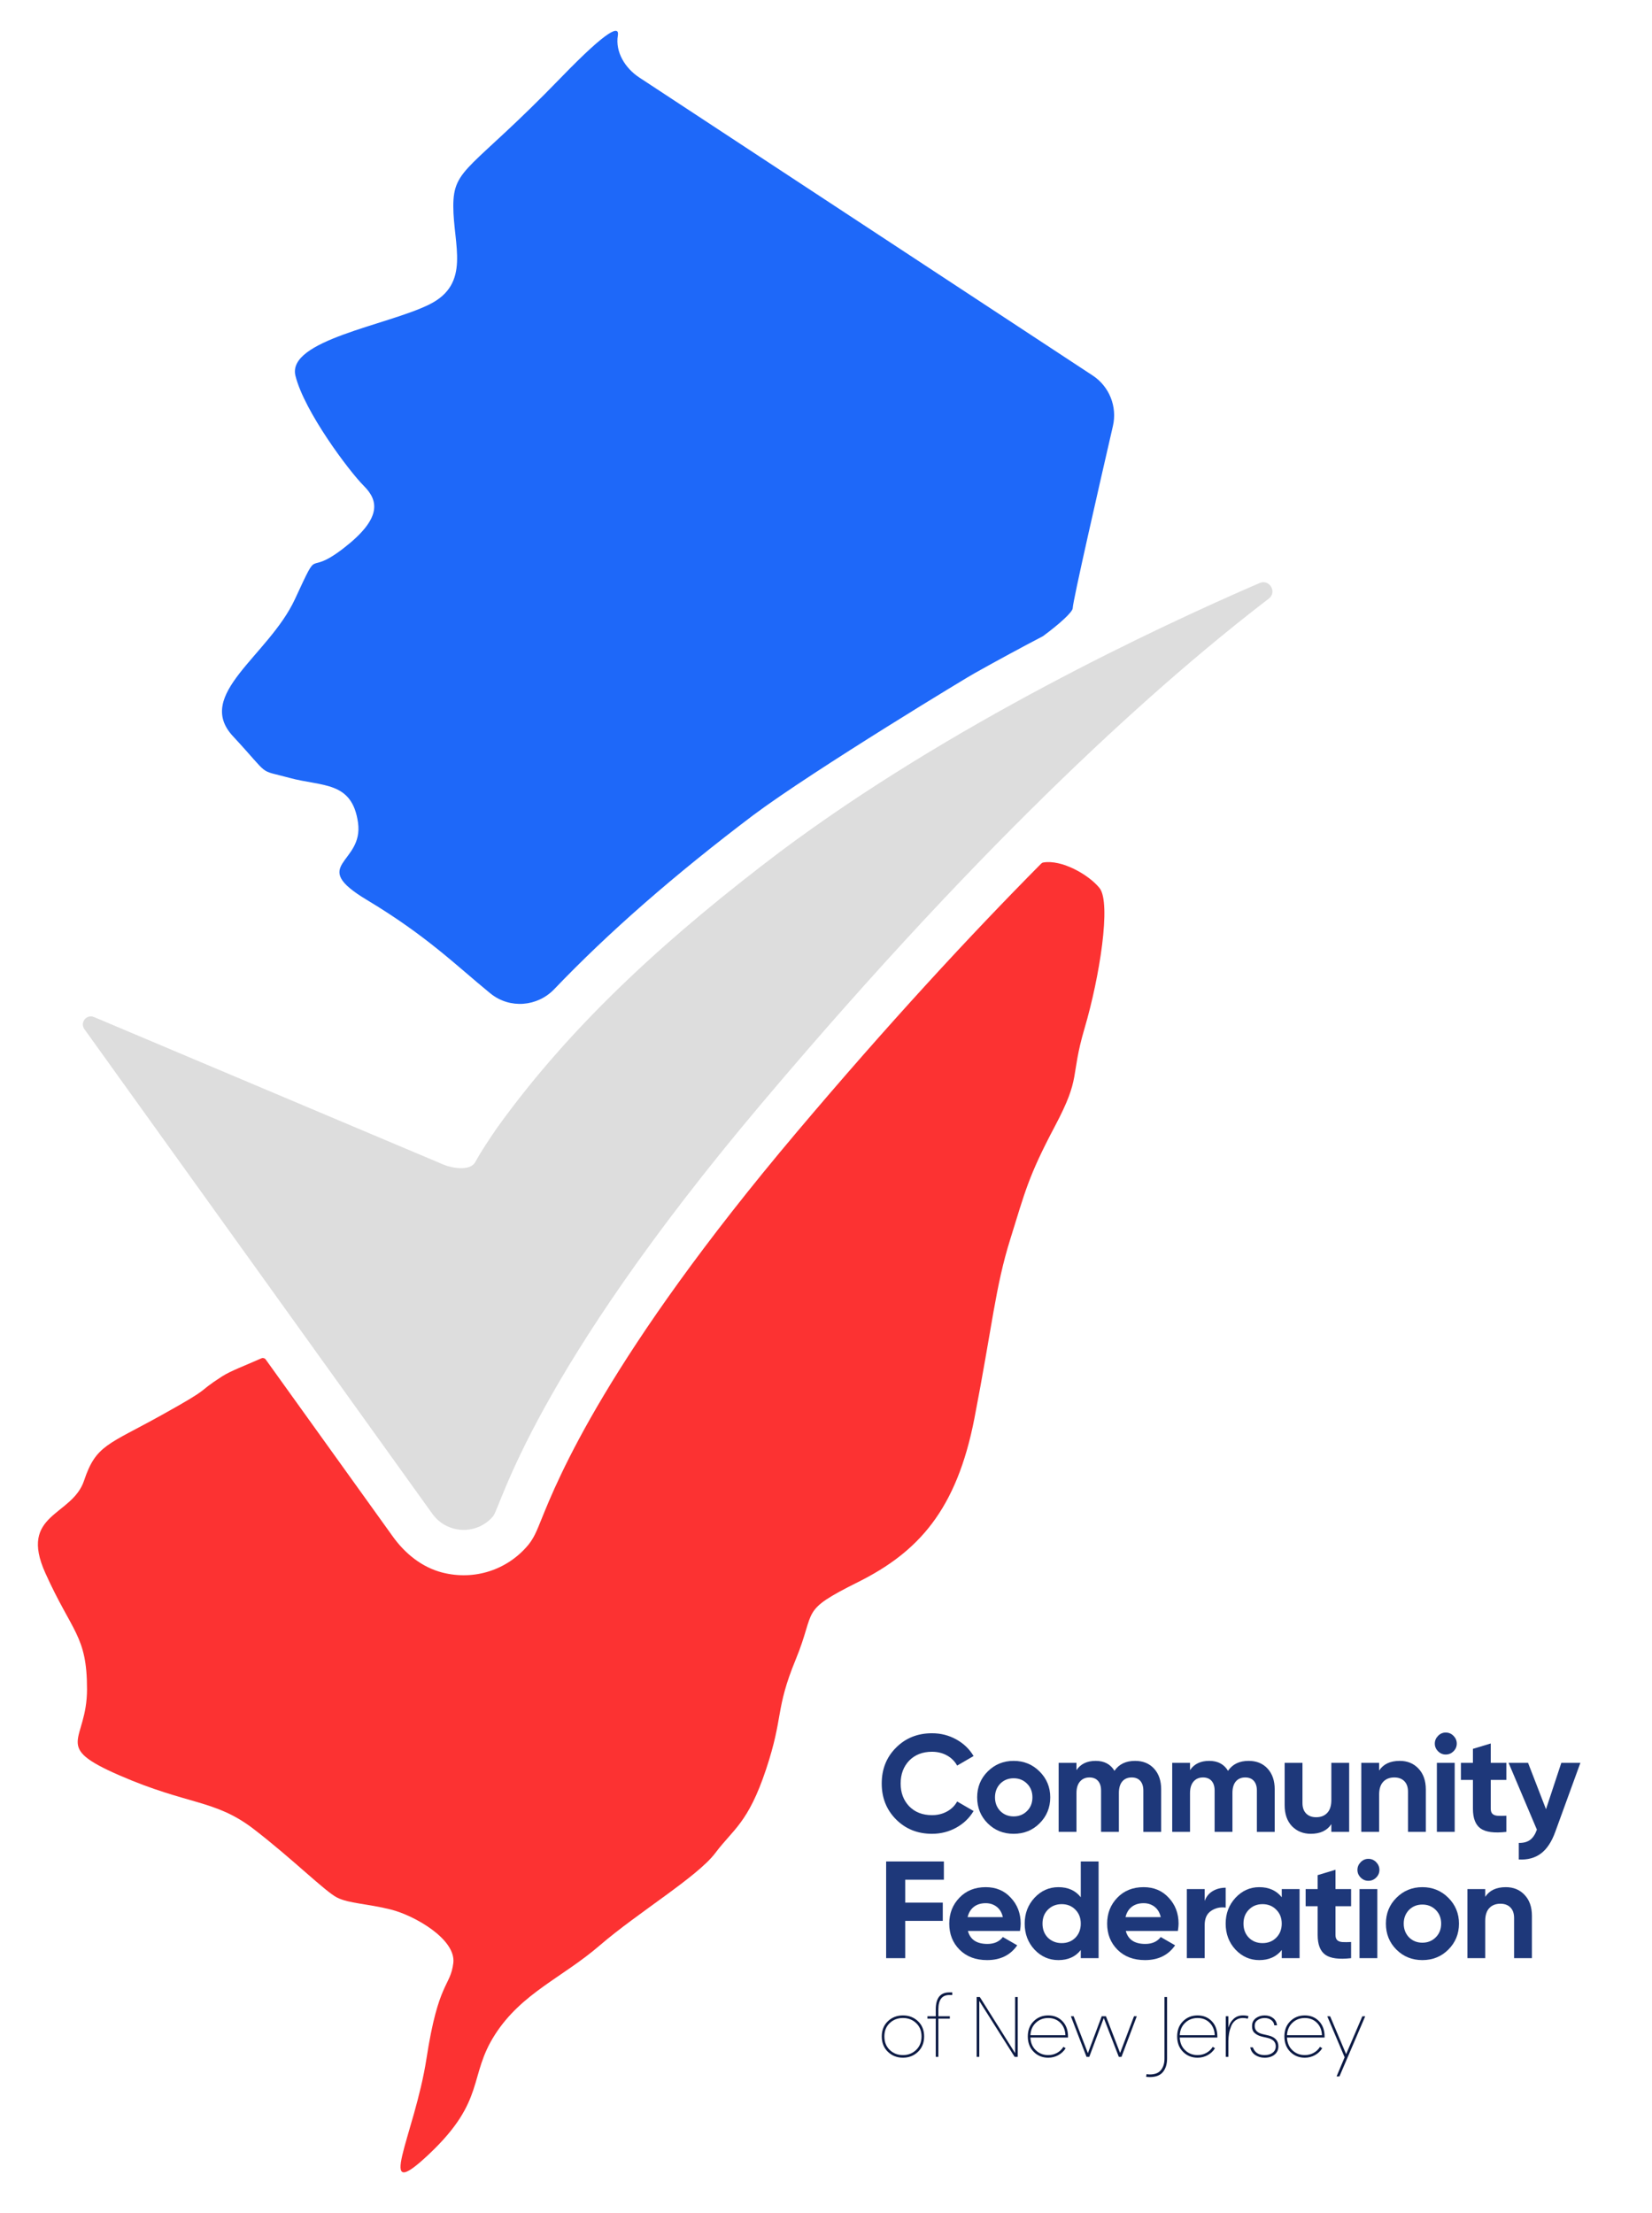 <?xml version="1.0" encoding="utf-8"?>
<!-- Generator: Adobe Illustrator 25.0.0, SVG Export Plug-In . SVG Version: 6.00 Build 0)  -->
<svg version="1.1" id="Layer_1" xmlns="http://www.w3.org/2000/svg" xmlns:xlink="http://www.w3.org/1999/xlink" x="0px" y="0px"
	 viewBox="0 0 256.413 343.528" style="enable-background:new 0 0 256.413 343.528;" xml:space="preserve">
<g>
	<g>
		<path style="fill:#FC3232;" d="M84.009,235.889c-0.698,1.733-1.119,2.778-1.946,3.82
			l-0.067,0.084l-0.069,0.083c-3.188,3.778-8.27,5.486-13.275,4.206
			c-3.134-0.802-5.768-2.925-7.655-5.553l-7.315-10.188l-12.439-17.327
			c-0.153-0.214-0.442-0.285-0.683-0.178c-2.485,1.109-4.752,1.94-6.105,2.809
			c-4.31,2.773-1.075,1.387-9.394,6.009c-8.322,4.623-10.17,4.623-12.018,10.17
			c-1.85,5.547-10.17,5.084-6.009,14.329c4.159,9.245,6.472,9.707,6.472,18.027
			c0,8.32-5.548,8.782,5.084,13.404c10.631,4.623,14.791,3.698,20.8,8.322
			c6.009,4.622,11.093,9.706,12.943,10.631c1.848,0.925,4.622,0.925,8.32,1.848
			c3.697,0.925,10.168,4.623,9.706,8.322c-0.461,3.697-2.311,2.773-4.159,14.791
			c-1.85,12.016-8.32,23.111,0.462,14.791
			c8.782-8.322,6.009-12.018,10.168-18.49c4.161-6.472,10.393-8.782,16.291-13.868
			c5.897-5.084,15.142-10.631,17.915-14.329c2.773-3.697,5.084-4.622,7.857-12.941
			c2.773-8.32,1.387-9.245,4.622-17.102c3.236-7.859,0.463-7.397,9.707-12.018
			c9.245-4.623,15.254-11.095,18.027-25.424c2.773-14.329,3.236-20.338,5.547-27.733
			c2.311-7.397,2.773-9.707,6.934-17.565c4.159-7.859,2.311-7.397,4.622-15.254
			c2.311-7.859,4.161-19.415,2.311-21.725c-1.653-2.065-5.874-4.465-8.735-3.965
			c-0.125,0.022-0.235,0.084-0.324,0.175
			c-11.168,11.268-23.83,24.976-37.94,41.682
			C94.193,210.627,86.528,229.641,84.009,235.889z"/>
		<path style="fill:#1E68F9;" d="M116.896,126.54c9.4-7.027,34.249-22.043,34.433-22.08
			c3.588-2.012,7.118-3.918,10.555-5.717c2.632-1.945,4.618-3.767,4.618-4.352
			c0-1.04,4.159-19.237,6.239-28.273c0.693-3.012-0.562-6.137-3.144-7.835
			L99.224,12.028c-2.18-1.433-3.749-3.941-3.325-6.516
			c0.242-1.471-1.197-1.357-8.9,6.604C73.133,26.445,70.358,25.982,70.358,31.991
			s2.775,12.018-3.697,15.254c-6.472,3.236-22.188,5.547-20.8,11.093
			c1.386,5.547,8.32,14.791,10.631,17.102s2.773,5.084-3.236,9.707
			c-6.009,4.622-3.408-0.925-7.481,7.857c-4.075,8.782-15.63,14.791-9.621,21.263
			c6.009,6.472,3.698,5.084,8.782,6.472c5.084,1.386,9.707,0.462,10.631,6.932
			c0.925,6.472-7.857,6.472,1.387,12.018c9.245,5.548,13.866,10.17,18.95,14.331
			c0.092,0.075,0.181,0.148,0.269,0.218c2.965,2.372,7.234,2.032,9.859-0.712
			C94.489,144.685,104.602,135.844,116.896,126.54z"/>
	</g>
</g>
<path style="fill:#DDDDDD;" d="M196.946,92.908c1.31-1.023,0.087-3.074-1.438-2.414
	c-16.021,6.929-47.966,21.93-74.397,41.687
	c-16.407,12.417-32.015,26.205-44.011,42.954c-1.227,1.777-2.361,3.49-3.384,5.316
	c-0.792,1.31-3.457,0.878-4.733,0.375c-11.814-4.995-42.934-18.123-54.389-22.965
	c-1.159-0.49-2.23,0.851-1.498,1.874l46.305,64.499l7.706,10.732
	c2.275,3.169,6.922,3.349,9.436,0.37c1.261-1.59,6.038-21.874,41.739-64.146
	S180.467,105.528,196.946,92.908z"/>
<g>
	<path style="fill:#1E387A;" d="M144.659,284.634c-2.244,0-4.109-0.75-5.596-2.251
		c-1.472-1.486-2.208-3.337-2.208-5.553c0-2.23,0.736-4.081,2.208-5.553
		c1.486-1.501,3.352-2.251,5.596-2.251c1.358,0,2.612,0.318,3.763,0.954
		c1.15,0.636,2.047,1.497,2.691,2.584l-2.551,1.479
		c-0.372-0.672-0.901-1.197-1.587-1.576c-0.686-0.379-1.458-0.568-2.316-0.568
		c-1.458,0-2.637,0.458-3.538,1.372c-0.887,0.929-1.329,2.116-1.329,3.559
		c0,1.429,0.443,2.609,1.329,3.538c0.9,0.915,2.08,1.372,3.538,1.372
		c0.858,0,1.633-0.189,2.326-0.568c0.693-0.379,1.219-0.897,1.576-1.554
		l2.551,1.479c-0.643,1.086-1.54,1.948-2.691,2.584
		C147.271,284.316,146.017,284.634,144.659,284.634z"/>
	<path style="fill:#1E387A;" d="M161.361,283.005c-1.086,1.086-2.43,1.629-4.031,1.629
		c-1.601,0-2.945-0.543-4.031-1.629c-1.086-1.086-1.629-2.43-1.629-4.031
		c0-1.587,0.543-2.923,1.629-4.009c1.101-1.1,2.444-1.651,4.031-1.651
		c1.587,0,2.93,0.55,4.031,1.651c1.1,1.101,1.651,2.437,1.651,4.009
		C163.012,280.56,162.462,281.904,161.361,283.005z M155.251,281.096
		c0.558,0.557,1.251,0.836,2.08,0.836c0.829,0,1.522-0.279,2.08-0.836
		c0.558-0.557,0.836-1.265,0.836-2.123c0-0.858-0.279-1.565-0.836-2.123
		c-0.557-0.557-1.251-0.836-2.08-0.836c-0.829,0-1.522,0.279-2.08,0.836
		c-0.543,0.572-0.815,1.279-0.815,2.123
		C154.436,279.817,154.707,280.525,155.251,281.096z"/>
	<path style="fill:#1E387A;" d="M176.176,273.314c1.229,0,2.212,0.4,2.948,1.201
		c0.736,0.801,1.104,1.873,1.104,3.216v6.604h-2.766v-6.411
		c0-0.643-0.157-1.143-0.472-1.501c-0.315-0.357-0.758-0.536-1.329-0.536
		c-0.629,0-1.118,0.207-1.469,0.622c-0.35,0.415-0.525,1.015-0.525,1.801v6.025
		h-2.766v-6.411c0-0.643-0.157-1.143-0.472-1.501
		c-0.315-0.357-0.758-0.536-1.329-0.536c-0.615,0-1.104,0.211-1.469,0.632
		c-0.364,0.422-0.547,1.018-0.547,1.79v6.025h-2.766V273.614h2.766v1.136
		c0.643-0.957,1.637-1.436,2.98-1.436c1.329,0,2.301,0.515,2.916,1.544
		C173.682,273.828,174.747,273.314,176.176,273.314z"/>
	<path style="fill:#1E387A;" d="M193.8,273.314c1.229,0,2.212,0.4,2.948,1.201
		c0.736,0.801,1.104,1.873,1.104,3.216v6.604h-2.766v-6.411
		c0-0.643-0.157-1.143-0.472-1.501c-0.315-0.357-0.758-0.536-1.329-0.536
		c-0.629,0-1.118,0.207-1.469,0.622c-0.35,0.415-0.525,1.015-0.525,1.801v6.025
		h-2.766v-6.411c0-0.643-0.157-1.143-0.472-1.501
		c-0.315-0.357-0.758-0.536-1.329-0.536c-0.615,0-1.104,0.211-1.469,0.632
		c-0.364,0.422-0.547,1.018-0.547,1.79v6.025h-2.766V273.614h2.766v1.136
		c0.643-0.957,1.637-1.436,2.98-1.436c1.329,0,2.301,0.515,2.916,1.544
		C191.305,273.828,192.37,273.314,193.8,273.314z"/>
	<path style="fill:#1E387A;" d="M206.642,279.403V273.614h2.766v10.72h-2.766v-1.201
		c-0.657,1.001-1.723,1.501-3.195,1.501c-1.172,0-2.144-0.393-2.916-1.179
		c-0.758-0.8-1.136-1.887-1.136-3.259V273.614h2.766v6.239
		c0,0.7,0.189,1.244,0.568,1.629c0.378,0.386,0.897,0.579,1.554,0.579
		c0.729,0,1.304-0.225,1.726-0.675C206.431,280.936,206.642,280.275,206.642,279.403z"/>
	<path style="fill:#1E387A;" d="M217.255,273.314c1.186,0,2.151,0.393,2.894,1.179
		c0.772,0.801,1.158,1.887,1.158,3.259v6.582h-2.766v-6.239
		c0-0.7-0.19-1.244-0.568-1.629c-0.379-0.386-0.897-0.579-1.554-0.579
		c-0.729,0-1.305,0.225-1.726,0.675c-0.422,0.45-0.633,1.112-0.633,1.983v5.789
		h-2.766V273.614h2.766v1.201C214.718,273.814,215.783,273.314,217.255,273.314z"/>
	<path style="fill:#1E387A;" d="M224.395,272.327c-0.458,0-0.854-0.168-1.19-0.504
		c-0.336-0.336-0.504-0.732-0.504-1.19c0-0.457,0.168-0.858,0.504-1.201
		c0.336-0.343,0.732-0.515,1.19-0.515c0.472,0,0.875,0.171,1.211,0.515
		c0.336,0.343,0.504,0.743,0.504,1.201c0,0.458-0.168,0.854-0.504,1.19
		C225.27,272.16,224.866,272.327,224.395,272.327z M225.788,284.334h-2.766V273.614
		h2.766V284.334z"/>
	<path style="fill:#1E387A;" d="M233.807,273.614v2.659h-2.423v4.46
		c0,0.372,0.093,0.643,0.279,0.815c0.186,0.172,0.457,0.268,0.815,0.289
		c0.357,0.021,0.8,0.018,1.329-0.011v2.508
		c-1.873,0.214-3.205,0.039-3.999-0.525c-0.793-0.565-1.19-1.59-1.19-3.077
		v-4.46h-1.865V273.614h1.865v-2.165l2.766-0.836V273.614H233.807z"/>
	<path style="fill:#1E387A;" d="M239.96,280.818l2.38-7.204h2.959l-3.902,10.72
		c-0.557,1.544-1.297,2.662-2.219,3.355c-0.922,0.693-2.069,1.004-3.441,0.933
		v-2.573c0.729,0.014,1.315-0.143,1.758-0.472
		c0.443-0.329,0.793-0.858,1.051-1.587L234.15,273.614h3.023L239.96,280.818z"/>
	<path style="fill:#1E387A;" d="M146.503,288.928v2.83h-6.003v3.559h5.832v2.83h-5.832v5.789
		h-2.959v-15.008H146.503z"/>
	<path style="fill:#1E387A;" d="M158.316,299.713h-8.083c0.357,1.344,1.365,2.015,3.023,2.015
		c1.058,0,1.858-0.357,2.401-1.072l2.23,1.286
		c-1.058,1.53-2.616,2.294-4.674,2.294c-1.773,0-3.195-0.536-4.267-1.608
		s-1.608-2.423-1.608-4.052c0-1.601,0.529-2.944,1.586-4.031
		c1.043-1.086,2.401-1.629,4.074-1.629c1.587,0,2.88,0.543,3.881,1.629
		c1.029,1.086,1.544,2.43,1.544,4.031
		C158.424,298.877,158.388,299.255,158.316,299.713z M150.19,297.569h5.467
		c-0.157-0.7-0.475-1.236-0.954-1.608c-0.479-0.371-1.047-0.557-1.705-0.557
		c-0.743,0-1.358,0.19-1.844,0.568C150.669,296.35,150.348,296.883,150.19,297.569z"
		/>
	<path style="fill:#1E387A;" d="M167.75,294.481v-5.553h2.766v15.008h-2.766v-1.265
		c-0.815,1.044-1.972,1.565-3.473,1.565c-1.444,0-2.68-0.543-3.709-1.629
		c-1.015-1.1-1.522-2.444-1.522-4.031c0-1.572,0.507-2.909,1.522-4.009
		c1.029-1.101,2.265-1.651,3.709-1.651
		C165.778,292.916,166.935,293.438,167.75,294.481z M162.647,300.763
		c0.586,0.557,1.301,0.836,2.144,0.836c0.858,0,1.565-0.279,2.123-0.836
		c0.557-0.572,0.836-1.301,0.836-2.187c0-0.886-0.279-1.608-0.836-2.165
		c-0.557-0.572-1.265-0.858-2.123-0.858c-0.858,0-1.572,0.286-2.144,0.858
		c-0.557,0.557-0.836,1.279-0.836,2.165
		C161.811,299.463,162.09,300.192,162.647,300.763z"/>
	<path style="fill:#1E387A;" d="M182.822,299.713h-8.083c0.357,1.344,1.365,2.015,3.023,2.015
		c1.058,0,1.858-0.357,2.401-1.072l2.23,1.286
		c-1.058,1.53-2.616,2.294-4.674,2.294c-1.773,0-3.195-0.536-4.267-1.608
		c-1.072-1.072-1.608-2.423-1.608-4.052c0-1.601,0.529-2.944,1.587-4.031
		c1.043-1.086,2.401-1.629,4.074-1.629c1.586,0,2.88,0.543,3.881,1.629
		c1.029,1.086,1.544,2.43,1.544,4.031
		C182.93,298.877,182.894,299.255,182.822,299.713z M174.697,297.569h5.467
		c-0.157-0.7-0.475-1.236-0.954-1.608c-0.479-0.371-1.047-0.557-1.704-0.557
		c-0.743,0-1.358,0.19-1.844,0.568C175.175,296.35,174.854,296.883,174.697,297.569z"
		/>
	<path style="fill:#1E387A;" d="M186.982,293.216v1.844c0.243-0.672,0.657-1.183,1.243-1.533
		c0.586-0.35,1.258-0.525,2.015-0.525v3.087
		c-0.843-0.114-1.601,0.057-2.273,0.515c-0.658,0.443-0.986,1.179-0.986,2.208
		v5.124h-2.766v-10.72H186.982z"/>
	<path style="fill:#1E387A;" d="M198.945,294.481v-1.265h2.766v10.72h-2.766v-1.265
		c-0.829,1.044-1.994,1.565-3.495,1.565c-1.429,0-2.659-0.543-3.688-1.629
		c-1.015-1.1-1.522-2.444-1.522-4.031c0-1.572,0.507-2.909,1.522-4.009
		c1.029-1.101,2.258-1.651,3.688-1.651
		C196.951,292.916,198.116,293.438,198.945,294.481z M193.842,300.763
		c0.557,0.557,1.265,0.836,2.122,0.836c0.858,0,1.565-0.279,2.122-0.836
		c0.572-0.572,0.858-1.301,0.858-2.187c0-0.886-0.286-1.608-0.858-2.165
		c-0.557-0.572-1.265-0.858-2.122-0.858c-0.858,0-1.565,0.286-2.122,0.858
		c-0.558,0.557-0.836,1.279-0.836,2.165
		C193.006,299.463,193.285,300.192,193.842,300.763z"/>
	<path style="fill:#1E387A;" d="M209.708,293.216v2.659H207.285v4.46
		c0,0.372,0.093,0.643,0.279,0.815c0.186,0.172,0.457,0.268,0.815,0.289
		c0.357,0.021,0.8,0.018,1.329-0.011v2.508
		c-1.873,0.214-3.205,0.039-3.999-0.525c-0.793-0.565-1.19-1.59-1.19-3.077
		v-4.46h-1.865v-2.659h1.865v-2.165l2.766-0.836v3.002H209.708z"/>
	<path style="fill:#1E387A;" d="M212.388,291.93c-0.458,0-0.854-0.168-1.19-0.504
		c-0.336-0.336-0.504-0.732-0.504-1.19c0-0.457,0.168-0.858,0.504-1.201
		c0.336-0.343,0.732-0.515,1.19-0.515c0.472,0,0.875,0.172,1.211,0.515
		c0.336,0.343,0.504,0.743,0.504,1.201c0,0.458-0.168,0.854-0.504,1.19
		C213.263,291.762,212.86,291.93,212.388,291.93z M213.781,303.936h-2.766v-10.72
		h2.766V303.936z"/>
	<path style="fill:#1E387A;" d="M224.802,302.607c-1.086,1.086-2.43,1.629-4.031,1.629
		c-1.601,0-2.945-0.543-4.031-1.629c-1.086-1.086-1.629-2.43-1.629-4.031
		c0-1.587,0.543-2.923,1.629-4.009c1.101-1.101,2.444-1.651,4.031-1.651
		s2.93,0.55,4.031,1.651c1.101,1.101,1.651,2.437,1.651,4.009
		C226.453,300.163,225.902,301.507,224.802,302.607z M218.691,300.699
		c0.557,0.557,1.251,0.836,2.08,0.836c0.829,0,1.522-0.279,2.08-0.836
		c0.557-0.557,0.836-1.265,0.836-2.123c0-0.858-0.279-1.565-0.836-2.123
		c-0.557-0.557-1.251-0.836-2.08-0.836c-0.829,0-1.522,0.279-2.08,0.836
		c-0.543,0.572-0.815,1.279-0.815,2.123
		C217.877,299.42,218.148,300.127,218.691,300.699z"/>
	<path style="fill:#1E387A;" d="M233.721,292.916c1.186,0,2.151,0.393,2.895,1.179
		c0.772,0.801,1.158,1.887,1.158,3.259v6.582h-2.766v-6.239
		c0-0.7-0.19-1.244-0.568-1.629c-0.379-0.386-0.897-0.579-1.554-0.579
		c-0.729,0-1.305,0.225-1.726,0.675c-0.422,0.45-0.632,1.112-0.632,1.983v5.789
		h-2.766v-10.72h2.766v1.201C231.183,293.417,232.248,292.916,233.721,292.916z"/>
	<path style="fill:#0C1A44;" d="M142.488,318.469c-0.634,0.611-1.413,0.916-2.338,0.916
		c-0.926,0-1.705-0.305-2.338-0.916c-0.633-0.611-0.95-1.406-0.95-2.385
		c0-0.97,0.317-1.756,0.95-2.358c0.633-0.602,1.413-0.903,2.338-0.903
		c0.925,0,1.705,0.301,2.338,0.903c0.633,0.602,0.95,1.388,0.95,2.358
		C143.438,317.063,143.121,317.858,142.488,318.469z M140.15,318.981
		c0.808,0,1.491-0.267,2.048-0.802c0.557-0.534,0.836-1.233,0.836-2.096
		c0-0.853-0.279-1.543-0.836-2.069c-0.557-0.526-1.24-0.788-2.048-0.788
		c-0.818,0-1.503,0.263-2.055,0.788c-0.553,0.526-0.829,1.215-0.829,2.069
		c0,0.862,0.276,1.561,0.829,2.096C138.647,318.714,139.332,318.981,140.15,318.981z"
		/>
	<path style="fill:#0C1A44;" d="M145.244,313.321h-1.294v-0.364h1.294v-1.065
		c0-1.761,0.701-2.641,2.102-2.641h0.458v0.404h-0.458
		c-1.132,0-1.698,0.746-1.698,2.237v1.065h1.779v0.364h-1.779v5.93h-0.404V313.321
		z"/>
	<path style="fill:#0C1A44;" d="M157.966,309.965v9.285h-0.485l-5.485-8.679v8.679h-0.404
		v-9.285h0.485l5.485,8.719v-8.719H157.966z"/>
	<path style="fill:#0C1A44;" d="M165.769,316.084v0.175h-5.835
		c0.036,0.818,0.317,1.476,0.842,1.974c0.526,0.499,1.166,0.748,1.92,0.748
		c0.494,0,0.948-0.112,1.361-0.337c0.413-0.224,0.746-0.539,0.997-0.943
		l0.351,0.216c-0.288,0.458-0.669,0.818-1.146,1.078
		c-0.476,0.26-0.997,0.391-1.563,0.391c-0.899,0-1.651-0.305-2.257-0.916
		c-0.606-0.611-0.91-1.406-0.91-2.385c0-0.97,0.303-1.756,0.91-2.358
		c0.606-0.602,1.359-0.903,2.257-0.903c0.898,0,1.635,0.299,2.21,0.896
		C165.481,314.316,165.769,315.105,165.769,316.084z M164.57,313.955
		c-0.494-0.485-1.119-0.728-1.873-0.728c-0.755,0-1.393,0.245-1.914,0.734
		c-0.521,0.49-0.804,1.134-0.849,1.934h5.431
		C165.329,315.087,165.064,314.44,164.57,313.955z"/>
	<path style="fill:#0C1A44;" d="M176.443,312.957l-2.372,6.294h-0.418l-2.331-6.024
		l-2.251,6.024h-0.431l-2.426-6.294h0.431l2.21,5.728l2.143-5.728h0.66
		l2.197,5.701l2.156-5.701H176.443z"/>
	<path style="fill:#0C1A44;" d="M177.898,322.351l0.054-0.404
		c0.198,0.027,0.377,0.04,0.539,0.04c0.773,0,1.341-0.227,1.705-0.681
		c0.364-0.454,0.546-1.044,0.546-1.772v-9.568h0.404v9.568
		c0,0.853-0.214,1.543-0.64,2.069c-0.427,0.526-1.098,0.788-2.015,0.788
		C178.302,322.391,178.105,322.378,177.898,322.351z"/>
	<path style="fill:#0C1A44;" d="M188.949,316.084v0.175h-5.835
		c0.036,0.818,0.317,1.476,0.842,1.974c0.526,0.499,1.166,0.748,1.92,0.748
		c0.494,0,0.948-0.112,1.361-0.337c0.413-0.224,0.746-0.539,0.997-0.943
		l0.351,0.216c-0.288,0.458-0.669,0.818-1.146,1.078
		c-0.476,0.26-0.997,0.391-1.563,0.391c-0.899,0-1.651-0.305-2.257-0.916
		c-0.606-0.611-0.91-1.406-0.91-2.385c0-0.97,0.303-1.756,0.91-2.358
		c0.606-0.602,1.359-0.903,2.257-0.903c0.898,0,1.635,0.299,2.21,0.896
		C188.661,314.316,188.949,315.105,188.949,316.084z M187.75,313.955
		c-0.494-0.485-1.119-0.728-1.873-0.728c-0.755,0-1.393,0.245-1.914,0.734
		c-0.521,0.49-0.804,1.134-0.849,1.934h5.431
		C188.509,315.087,188.244,314.44,187.75,313.955z"/>
	<path style="fill:#0C1A44;" d="M190.256,319.251v-6.294h0.404v1.779
		c0.144-0.548,0.411-1.004,0.802-1.368c0.391-0.364,0.874-0.546,1.449-0.546
		c0.332,0,0.624,0.04,0.876,0.121l-0.121,0.391
		c-0.225-0.072-0.476-0.108-0.755-0.108c-0.431,0-0.804,0.115-1.119,0.344
		c-0.315,0.229-0.548,0.537-0.701,0.923c-0.153,0.386-0.261,0.761-0.323,1.125
		c-0.063,0.364-0.099,0.748-0.108,1.152v2.48H190.256z"/>
	<path style="fill:#0C1A44;" d="M196.294,312.823c0.521,0,0.959,0.139,1.314,0.418
		c0.355,0.279,0.555,0.652,0.6,1.119h-0.418
		c-0.045-0.341-0.204-0.615-0.478-0.822c-0.274-0.207-0.613-0.31-1.018-0.31
		c-0.395,0-0.741,0.094-1.038,0.283c-0.297,0.189-0.463,0.436-0.499,0.741
		c-0.09,0.764,0.31,1.253,1.199,1.469l0.93,0.216
		c1.024,0.252,1.536,0.813,1.536,1.685c0,0.53-0.195,0.957-0.586,1.28
		c-0.391,0.323-0.91,0.485-1.557,0.485c-0.548,0-1.031-0.139-1.449-0.418
		c-0.418-0.278-0.676-0.674-0.775-1.186h0.404
		c0.297,0.8,0.903,1.199,1.819,1.199c0.53,0,0.952-0.126,1.267-0.377
		c0.314-0.251,0.472-0.579,0.472-0.984c0-0.656-0.404-1.087-1.213-1.294
		l-0.943-0.216c-0.476-0.117-0.862-0.314-1.159-0.593
		c-0.297-0.278-0.413-0.714-0.35-1.307c0.054-0.413,0.265-0.748,0.634-1.004
		C195.355,312.951,195.791,312.823,196.294,312.823z"/>
	<path style="fill:#0C1A44;" d="M205.593,316.084v0.175h-5.835
		c0.036,0.818,0.317,1.476,0.842,1.974c0.526,0.499,1.166,0.748,1.92,0.748
		c0.494,0,0.948-0.112,1.361-0.337c0.413-0.224,0.746-0.539,0.997-0.943
		l0.351,0.216c-0.288,0.458-0.669,0.818-1.146,1.078
		c-0.476,0.26-0.997,0.391-1.563,0.391c-0.899,0-1.651-0.305-2.257-0.916
		c-0.606-0.611-0.91-1.406-0.91-2.385c0-0.97,0.303-1.756,0.91-2.358
		c0.606-0.602,1.359-0.903,2.257-0.903c0.898,0,1.635,0.299,2.21,0.896
		C205.305,314.316,205.593,315.105,205.593,316.084z M204.393,313.955
		c-0.494-0.485-1.119-0.728-1.873-0.728c-0.755,0-1.393,0.245-1.914,0.734
		c-0.521,0.49-0.804,1.134-0.849,1.934h5.431
		C205.152,315.087,204.887,314.44,204.393,313.955z"/>
	<path style="fill:#0C1A44;" d="M209.204,319.251l-1.307,3.046h-0.445l1.253-2.978l-2.695-6.361
		h0.445l2.48,5.876l2.52-5.876h0.445L209.204,319.251z"/>
</g>
</svg>
